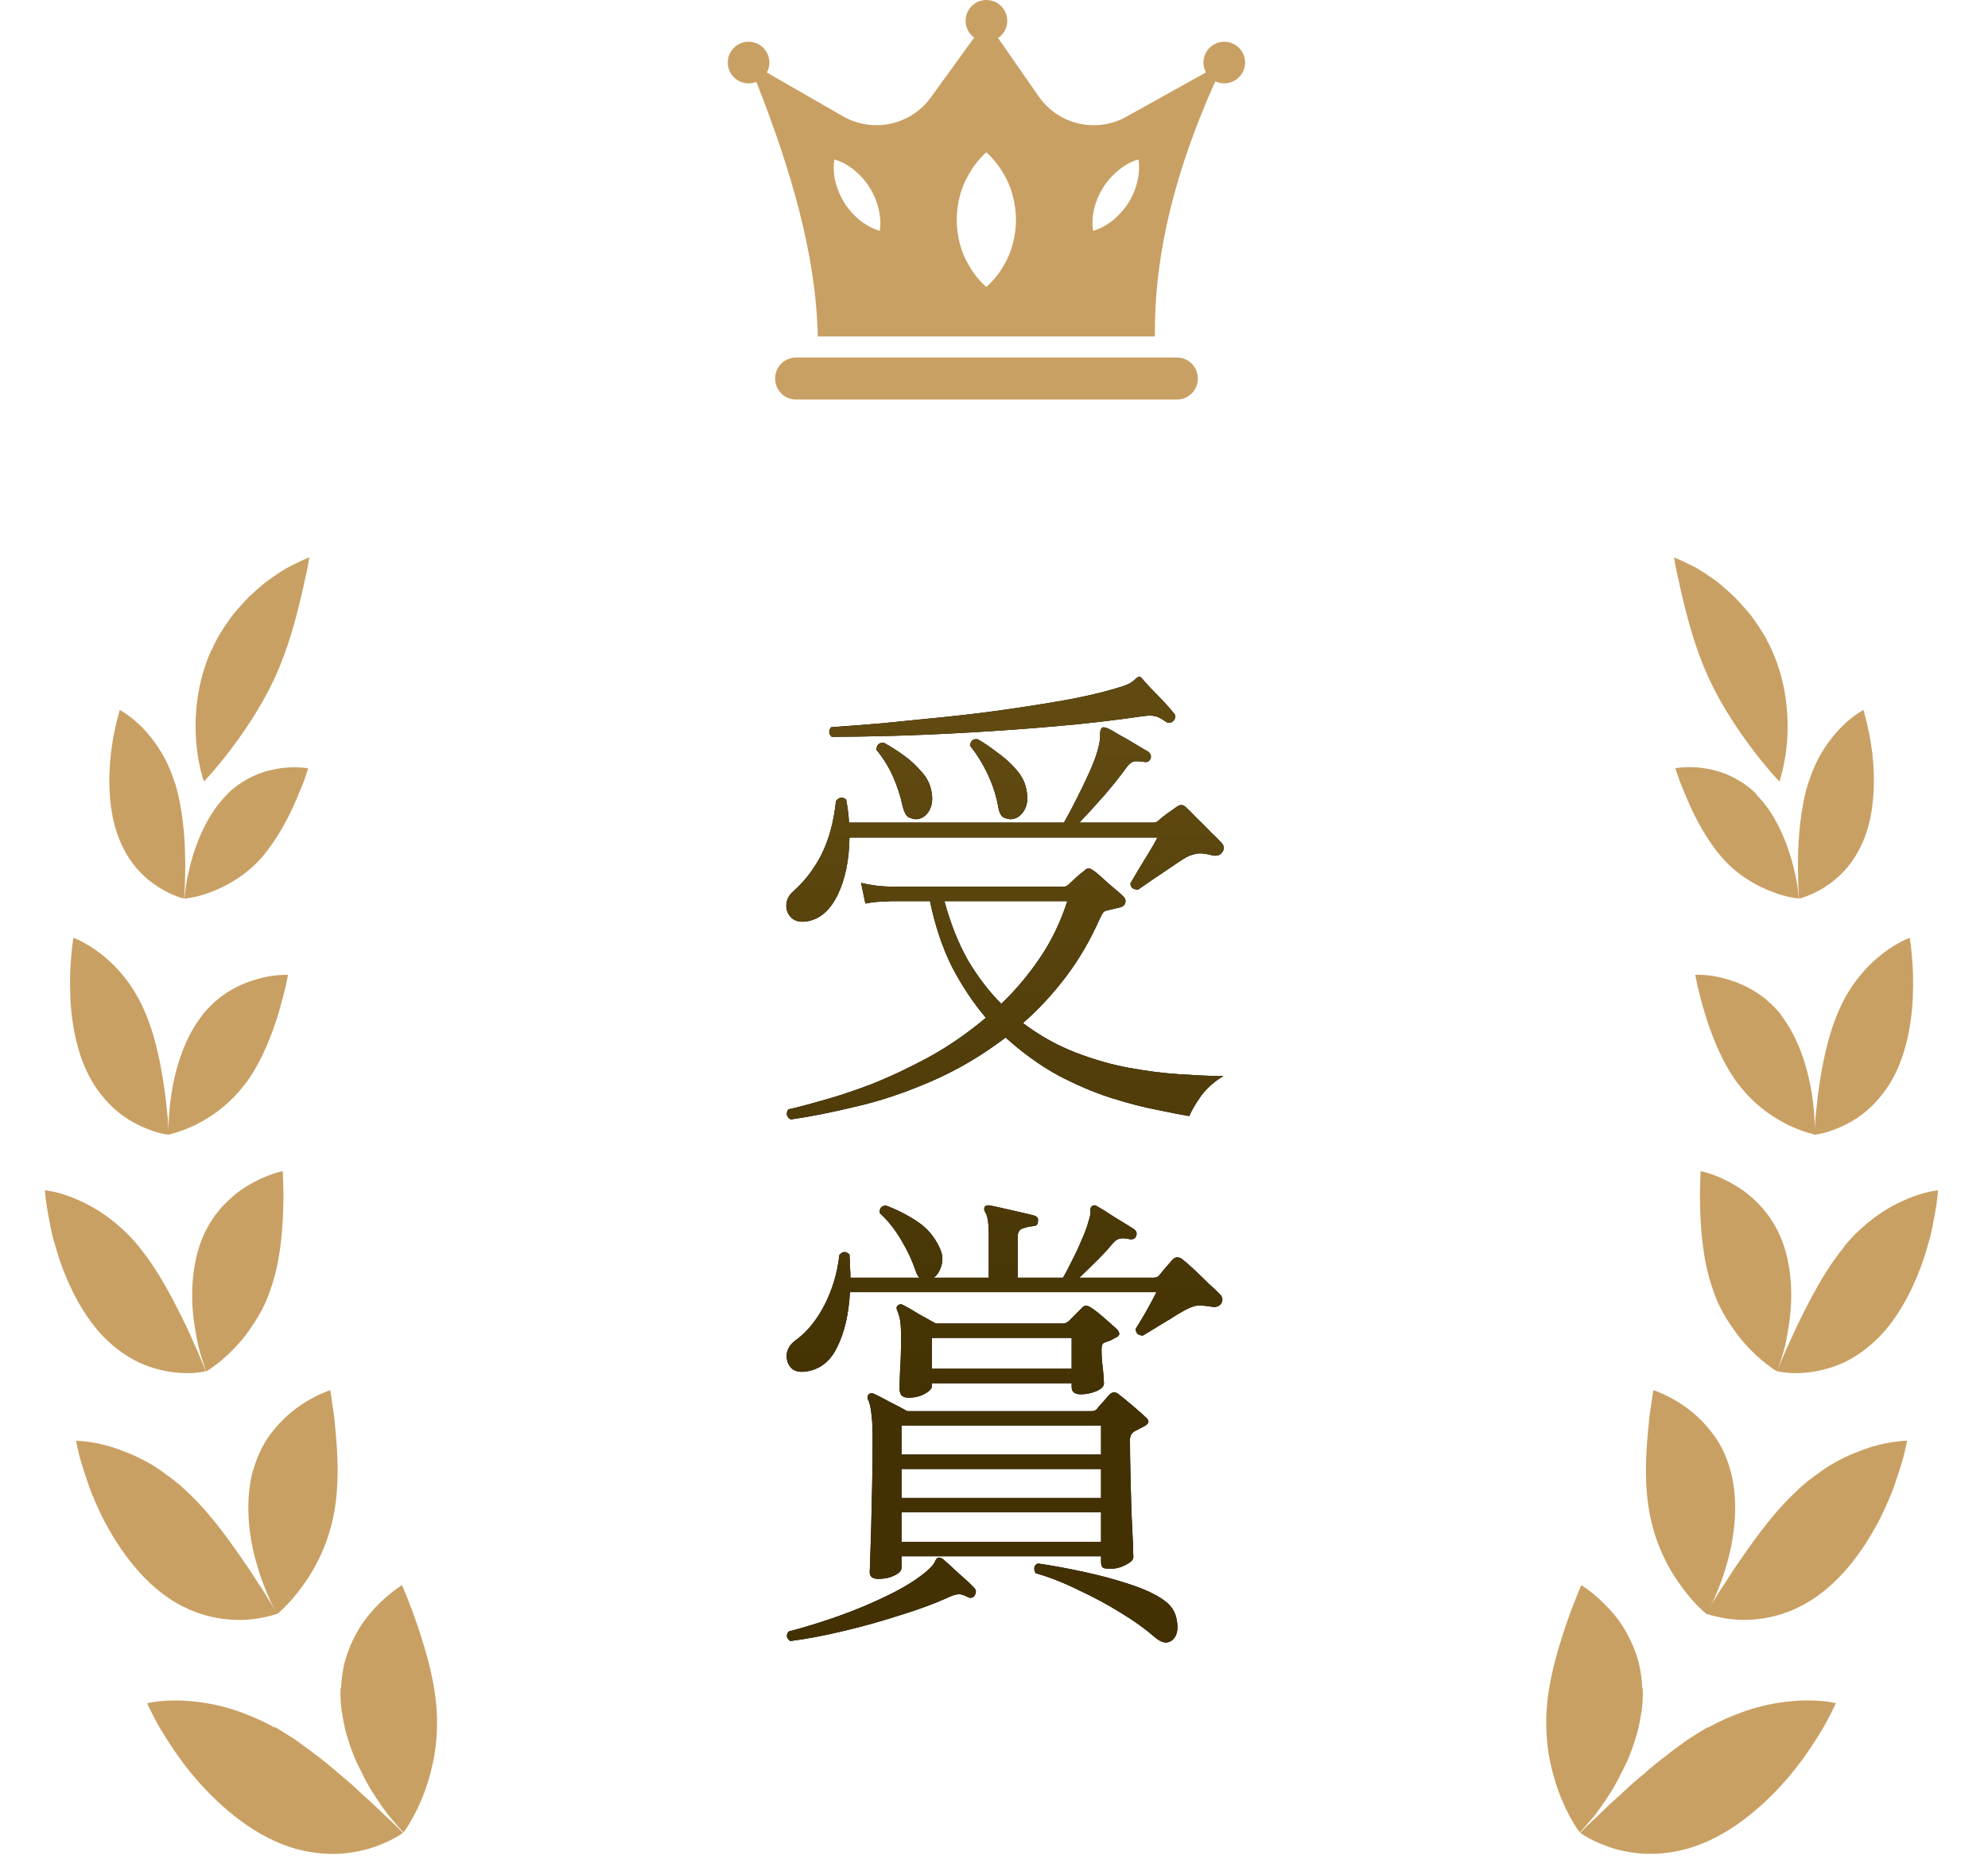 <svg width="99" height="93" viewBox="0 0 99 93" fill="none" xmlns="http://www.w3.org/2000/svg">
<path d="M39.375 55.752C39.167 55.624 39.127 55.456 39.255 55.248C39.639 55.168 40.191 55.024 40.911 54.816C41.631 54.624 42.455 54.352 43.383 54C44.311 53.632 45.263 53.184 46.239 52.656C47.231 52.112 48.183 51.456 49.095 50.688C48.471 49.952 47.911 49.112 47.415 48.168C46.935 47.208 46.567 46.112 46.311 44.88H44.367C44.367 44.88 44.231 44.888 43.959 44.904C43.703 44.904 43.415 44.936 43.095 45L42.879 43.968C43.295 44.064 43.647 44.12 43.935 44.136C44.223 44.152 44.367 44.16 44.367 44.16H52.935C53.047 44.16 53.135 44.128 53.199 44.064C53.279 43.984 53.399 43.872 53.559 43.728C53.735 43.568 53.879 43.448 53.991 43.368C54.071 43.288 54.143 43.248 54.207 43.248C54.271 43.248 54.359 43.288 54.471 43.368C54.583 43.448 54.735 43.576 54.927 43.752C55.119 43.928 55.311 44.096 55.503 44.256C55.695 44.416 55.831 44.536 55.911 44.616C56.039 44.728 56.079 44.848 56.031 44.976C55.999 45.088 55.911 45.16 55.767 45.192L55.167 45.336C55.055 45.352 54.975 45.392 54.927 45.456C54.895 45.504 54.847 45.592 54.783 45.72C54.303 46.808 53.735 47.784 53.079 48.648C52.423 49.512 51.711 50.28 50.943 50.952C51.775 51.576 52.647 52.064 53.559 52.416C54.471 52.768 55.367 53.024 56.247 53.184C57.127 53.344 57.943 53.448 58.695 53.496C59.447 53.544 60.071 53.576 60.567 53.592C60.631 53.592 60.695 53.592 60.759 53.592C60.823 53.592 60.879 53.592 60.927 53.592C60.511 53.832 60.151 54.144 59.847 54.528C59.559 54.928 59.351 55.28 59.223 55.584C58.839 55.52 58.303 55.416 57.615 55.272C56.943 55.144 56.175 54.944 55.311 54.672C54.463 54.4 53.583 54.024 52.671 53.544C51.775 53.048 50.911 52.424 50.079 51.672C48.879 52.584 47.623 53.32 46.311 53.88C45.015 54.44 43.759 54.856 42.543 55.128C41.343 55.416 40.287 55.624 39.375 55.752ZM40.167 45.888C39.831 45.936 39.575 45.872 39.399 45.696C39.223 45.52 39.143 45.304 39.159 45.048C39.175 44.792 39.295 44.568 39.519 44.376C40.079 43.88 40.543 43.272 40.911 42.552C41.279 41.816 41.519 40.928 41.631 39.888C41.791 39.696 41.959 39.672 42.135 39.816C42.215 40.216 42.263 40.6 42.279 40.968H52.983C53.159 40.664 53.359 40.288 53.583 39.84C53.823 39.376 54.047 38.912 54.255 38.448C54.463 37.984 54.607 37.592 54.687 37.272C54.767 36.952 54.799 36.72 54.783 36.576C54.783 36.416 54.815 36.304 54.879 36.24C54.927 36.208 55.015 36.216 55.143 36.264C55.287 36.328 55.487 36.44 55.743 36.6C56.015 36.744 56.279 36.896 56.535 37.056C56.807 37.216 57.023 37.344 57.183 37.44C57.295 37.52 57.335 37.632 57.303 37.776C57.239 37.92 57.127 37.976 56.967 37.944C56.759 37.912 56.599 37.904 56.487 37.92C56.375 37.936 56.255 38.024 56.127 38.184C55.839 38.584 55.471 39.048 55.023 39.576C54.575 40.088 54.151 40.552 53.751 40.968H57.423C57.535 40.968 57.623 40.936 57.687 40.872C57.767 40.792 57.903 40.68 58.095 40.536C58.303 40.392 58.463 40.28 58.575 40.2C58.751 40.056 58.911 40.056 59.055 40.2C59.183 40.312 59.359 40.488 59.583 40.728C59.823 40.952 60.055 41.184 60.279 41.424C60.519 41.648 60.703 41.832 60.831 41.976C60.975 42.136 60.983 42.296 60.855 42.456C60.743 42.616 60.551 42.656 60.279 42.576C59.975 42.496 59.727 42.48 59.535 42.528C59.343 42.56 59.135 42.648 58.911 42.792C58.735 42.904 58.495 43.064 58.191 43.272C57.887 43.48 57.591 43.68 57.303 43.872C57.031 44.064 56.823 44.208 56.679 44.304C56.423 44.304 56.295 44.2 56.295 43.992C56.407 43.8 56.543 43.568 56.703 43.296C56.879 43.008 57.055 42.72 57.231 42.432C57.407 42.144 57.543 41.904 57.639 41.712H42.303C42.287 42.848 42.087 43.808 41.703 44.592C41.319 45.36 40.807 45.792 40.167 45.888ZM49.863 49.992C50.567 49.32 51.207 48.56 51.783 47.712C52.359 46.864 52.815 45.92 53.151 44.88H47.031C47.335 46 47.727 46.984 48.207 47.832C48.703 48.664 49.255 49.384 49.863 49.992ZM41.415 36.696C41.335 36.616 41.295 36.536 41.295 36.456C41.295 36.36 41.327 36.28 41.391 36.216C42.095 36.168 42.927 36.104 43.887 36.024C44.863 35.928 45.903 35.824 47.007 35.712C48.111 35.6 49.215 35.464 50.319 35.304C51.423 35.144 52.455 34.976 53.415 34.8C54.391 34.608 55.223 34.4 55.911 34.176C56.151 34.096 56.327 34.008 56.439 33.912C56.551 33.8 56.631 33.736 56.679 33.72C56.759 33.688 56.823 33.712 56.871 33.792C56.951 33.888 57.095 34.048 57.303 34.272C57.527 34.496 57.751 34.728 57.975 34.968C58.199 35.208 58.359 35.392 58.455 35.52C58.519 35.584 58.543 35.656 58.527 35.736C58.511 35.8 58.479 35.856 58.431 35.904C58.303 36.032 58.159 36.032 57.999 35.904C57.791 35.76 57.623 35.68 57.495 35.664C57.383 35.632 57.199 35.632 56.943 35.664C55.535 35.872 54.087 36.04 52.599 36.168C51.127 36.296 49.687 36.4 48.279 36.48C46.887 36.56 45.599 36.616 44.415 36.648C43.231 36.68 42.231 36.696 41.415 36.696ZM50.343 40.8C50.231 40.8 50.103 40.768 49.959 40.704C49.831 40.624 49.743 40.424 49.695 40.104C49.599 39.592 49.431 39.08 49.191 38.568C48.951 38.056 48.655 37.576 48.303 37.128C48.335 36.888 48.463 36.784 48.687 36.816C48.975 36.976 49.295 37.192 49.647 37.464C50.015 37.72 50.343 38.016 50.631 38.352C50.919 38.688 51.087 39.056 51.135 39.456C51.199 39.84 51.143 40.16 50.967 40.416C50.807 40.656 50.599 40.784 50.343 40.8ZM45.639 40.8C45.527 40.8 45.399 40.768 45.255 40.704C45.127 40.64 45.023 40.448 44.943 40.128C44.847 39.664 44.695 39.192 44.487 38.712C44.279 38.232 43.999 37.776 43.647 37.344C43.647 37.104 43.767 36.984 44.007 36.984C44.327 37.16 44.655 37.368 44.991 37.608C45.327 37.848 45.623 38.12 45.879 38.424C46.151 38.712 46.319 39.04 46.383 39.408C46.463 39.792 46.423 40.12 46.263 40.392C46.103 40.648 45.895 40.784 45.639 40.8ZM43.743 78.632C43.455 78.632 43.311 78.52 43.311 78.296C43.311 78.248 43.319 78.032 43.335 77.648C43.351 77.248 43.367 76.736 43.383 76.112C43.399 75.472 43.415 74.776 43.431 74.024C43.447 73.256 43.455 72.488 43.455 71.72C43.455 71.064 43.431 70.6 43.383 70.328C43.351 70.04 43.295 69.824 43.215 69.68C43.183 69.584 43.199 69.504 43.263 69.44C43.327 69.376 43.415 69.368 43.527 69.416C43.703 69.496 43.967 69.632 44.319 69.824C44.671 70 44.959 70.152 45.183 70.28H54.351C54.463 70.28 54.551 70.248 54.615 70.184C54.695 70.072 54.799 69.952 54.927 69.824C55.055 69.68 55.159 69.56 55.239 69.464C55.399 69.304 55.567 69.304 55.743 69.464C55.887 69.576 56.111 69.76 56.415 70.016C56.719 70.272 56.935 70.464 57.063 70.592C57.255 70.752 57.231 70.896 56.991 71.024L56.487 71.288C56.343 71.384 56.271 71.52 56.271 71.696C56.271 72.224 56.279 72.808 56.295 73.448C56.311 74.072 56.327 74.68 56.343 75.272C56.375 75.864 56.399 76.368 56.415 76.784C56.431 77.2 56.439 77.456 56.439 77.552C56.439 77.68 56.311 77.808 56.055 77.936C55.815 78.064 55.559 78.128 55.287 78.128C55.127 78.128 55.007 78.112 54.927 78.08C54.863 78.032 54.831 77.936 54.831 77.792V77.504H44.895V78.08C44.895 78.224 44.775 78.352 44.535 78.464C44.311 78.576 44.047 78.632 43.743 78.632ZM40.071 68.312C39.735 68.344 39.495 68.264 39.351 68.072C39.207 67.88 39.151 67.656 39.183 67.4C39.231 67.144 39.375 66.928 39.615 66.752C40.175 66.352 40.655 65.768 41.055 65C41.455 64.216 41.703 63.384 41.799 62.504C41.959 62.312 42.127 62.304 42.303 62.48C42.319 62.688 42.327 62.888 42.327 63.08C42.343 63.272 42.351 63.456 42.351 63.632H45.783C45.703 63.552 45.639 63.432 45.591 63.272C45.431 62.792 45.199 62.296 44.895 61.784C44.591 61.256 44.231 60.8 43.815 60.416C43.783 60.192 43.879 60.064 44.103 60.032C44.663 60.24 45.183 60.504 45.663 60.824C46.159 61.144 46.535 61.584 46.791 62.144C46.935 62.432 46.967 62.72 46.887 63.008C46.807 63.296 46.679 63.504 46.503 63.632H49.239V61.472C49.239 60.896 49.175 60.52 49.047 60.344C48.999 60.264 48.999 60.176 49.047 60.08C49.127 60.032 49.207 60.016 49.287 60.032C49.463 60.064 49.687 60.112 49.959 60.176C50.247 60.24 50.527 60.304 50.799 60.368C51.087 60.432 51.319 60.488 51.495 60.536C51.655 60.584 51.719 60.68 51.687 60.824C51.687 60.984 51.607 61.064 51.447 61.064C51.271 61.08 51.095 61.12 50.919 61.184C50.759 61.232 50.679 61.376 50.679 61.616V63.632H52.935C53.079 63.392 53.231 63.104 53.391 62.768C53.567 62.432 53.727 62.088 53.871 61.736C54.031 61.384 54.143 61.08 54.207 60.824C54.287 60.584 54.319 60.408 54.303 60.296C54.287 60.184 54.319 60.104 54.399 60.056C54.479 60.008 54.559 60.016 54.639 60.08C54.847 60.192 55.143 60.376 55.527 60.632C55.927 60.872 56.239 61.064 56.463 61.208C56.591 61.304 56.631 61.416 56.583 61.544C56.535 61.688 56.423 61.744 56.247 61.712C56.039 61.664 55.879 61.656 55.767 61.688C55.655 61.704 55.535 61.784 55.407 61.928C55.215 62.168 54.959 62.448 54.639 62.768C54.335 63.072 54.039 63.36 53.751 63.632H57.447C57.559 63.632 57.647 63.6 57.711 63.536C57.807 63.424 57.919 63.288 58.047 63.128C58.191 62.968 58.303 62.84 58.383 62.744C58.527 62.584 58.695 62.576 58.887 62.72C59.031 62.832 59.223 63 59.463 63.224C59.703 63.448 59.943 63.68 60.183 63.92C60.439 64.144 60.639 64.336 60.783 64.496C60.895 64.624 60.903 64.768 60.807 64.928C60.695 65.072 60.527 65.12 60.303 65.072C59.999 65.024 59.767 65.008 59.607 65.024C59.447 65.04 59.223 65.128 58.935 65.288C58.759 65.384 58.535 65.52 58.263 65.696C57.991 65.856 57.727 66.016 57.471 66.176C57.231 66.32 57.047 66.432 56.919 66.512C56.679 66.512 56.559 66.4 56.559 66.176C56.671 66 56.839 65.72 57.063 65.336C57.287 64.936 57.463 64.608 57.591 64.352H42.327C42.263 65.472 42.047 66.392 41.679 67.112C41.327 67.832 40.791 68.232 40.071 68.312ZM45.231 69.608C45.103 69.608 44.999 69.576 44.919 69.512C44.839 69.448 44.799 69.328 44.799 69.152C44.799 68.944 44.807 68.64 44.823 68.24C44.855 67.84 44.871 67.28 44.871 66.56C44.871 66.192 44.855 65.92 44.823 65.744C44.791 65.568 44.743 65.408 44.679 65.264C44.631 65.152 44.639 65.072 44.703 65.024C44.783 64.944 44.879 64.936 44.991 65C45.151 65.08 45.399 65.224 45.735 65.432C46.087 65.624 46.375 65.784 46.599 65.912H52.935C52.999 65.912 53.047 65.904 53.079 65.888C53.127 65.856 53.167 65.832 53.199 65.816L53.871 65.144C53.983 65 54.135 64.992 54.327 65.12C54.503 65.232 54.719 65.4 54.975 65.624C55.231 65.848 55.439 66.032 55.599 66.176C55.807 66.384 55.783 66.536 55.527 66.632C55.463 66.664 55.391 66.704 55.311 66.752C55.231 66.784 55.143 66.816 55.047 66.848C54.983 66.864 54.935 66.896 54.903 66.944C54.871 66.992 54.855 67.096 54.855 67.256C54.855 67.384 54.863 67.568 54.879 67.808C54.911 68.048 54.935 68.272 54.951 68.48C54.967 68.688 54.975 68.824 54.975 68.888C54.975 69.048 54.839 69.184 54.567 69.296C54.311 69.392 54.063 69.44 53.823 69.44C53.519 69.44 53.367 69.32 53.367 69.08V68.888H46.407V69.032C46.407 69.16 46.287 69.288 46.047 69.416C45.823 69.544 45.551 69.608 45.231 69.608ZM44.895 76.784H54.831V75.32H44.895V76.784ZM44.895 74.6H54.831V73.16H44.895V74.6ZM44.895 72.44H54.831V71H44.895V72.44ZM46.407 68.168H53.367V66.632H46.407V68.168ZM39.351 81.728C39.159 81.584 39.135 81.424 39.279 81.248C40.031 81.056 40.839 80.808 41.703 80.504C42.567 80.2 43.391 79.856 44.175 79.472C44.975 79.088 45.623 78.688 46.119 78.272C46.359 78.064 46.503 77.904 46.551 77.792C46.599 77.664 46.655 77.592 46.719 77.576C46.799 77.56 46.879 77.584 46.959 77.648C47.151 77.808 47.415 78.048 47.751 78.368C48.103 78.672 48.359 78.912 48.519 79.088C48.615 79.184 48.623 79.304 48.543 79.448C48.463 79.576 48.351 79.608 48.207 79.544C47.999 79.432 47.839 79.384 47.727 79.4C47.615 79.4 47.455 79.448 47.247 79.544C46.543 79.864 45.719 80.168 44.775 80.456C43.831 80.76 42.879 81.024 41.919 81.248C40.975 81.472 40.119 81.632 39.351 81.728ZM58.455 81.608C58.343 81.736 58.207 81.8 58.047 81.8C57.887 81.8 57.687 81.696 57.447 81.488C57.031 81.12 56.495 80.736 55.839 80.336C55.199 79.936 54.503 79.56 53.751 79.208C53.015 78.84 52.287 78.552 51.567 78.344C51.455 78.104 51.495 77.944 51.687 77.864C52.359 77.96 53.103 78.096 53.919 78.272C54.751 78.448 55.527 78.656 56.247 78.896C56.983 79.136 57.551 79.4 57.951 79.688C58.319 79.944 58.535 80.272 58.599 80.672C58.679 81.088 58.631 81.4 58.455 81.608Z" fill="black"/>
<path d="M39.375 55.752C39.167 55.624 39.127 55.456 39.255 55.248C39.639 55.168 40.191 55.024 40.911 54.816C41.631 54.624 42.455 54.352 43.383 54C44.311 53.632 45.263 53.184 46.239 52.656C47.231 52.112 48.183 51.456 49.095 50.688C48.471 49.952 47.911 49.112 47.415 48.168C46.935 47.208 46.567 46.112 46.311 44.88H44.367C44.367 44.88 44.231 44.888 43.959 44.904C43.703 44.904 43.415 44.936 43.095 45L42.879 43.968C43.295 44.064 43.647 44.12 43.935 44.136C44.223 44.152 44.367 44.16 44.367 44.16H52.935C53.047 44.16 53.135 44.128 53.199 44.064C53.279 43.984 53.399 43.872 53.559 43.728C53.735 43.568 53.879 43.448 53.991 43.368C54.071 43.288 54.143 43.248 54.207 43.248C54.271 43.248 54.359 43.288 54.471 43.368C54.583 43.448 54.735 43.576 54.927 43.752C55.119 43.928 55.311 44.096 55.503 44.256C55.695 44.416 55.831 44.536 55.911 44.616C56.039 44.728 56.079 44.848 56.031 44.976C55.999 45.088 55.911 45.16 55.767 45.192L55.167 45.336C55.055 45.352 54.975 45.392 54.927 45.456C54.895 45.504 54.847 45.592 54.783 45.72C54.303 46.808 53.735 47.784 53.079 48.648C52.423 49.512 51.711 50.28 50.943 50.952C51.775 51.576 52.647 52.064 53.559 52.416C54.471 52.768 55.367 53.024 56.247 53.184C57.127 53.344 57.943 53.448 58.695 53.496C59.447 53.544 60.071 53.576 60.567 53.592C60.631 53.592 60.695 53.592 60.759 53.592C60.823 53.592 60.879 53.592 60.927 53.592C60.511 53.832 60.151 54.144 59.847 54.528C59.559 54.928 59.351 55.28 59.223 55.584C58.839 55.52 58.303 55.416 57.615 55.272C56.943 55.144 56.175 54.944 55.311 54.672C54.463 54.4 53.583 54.024 52.671 53.544C51.775 53.048 50.911 52.424 50.079 51.672C48.879 52.584 47.623 53.32 46.311 53.88C45.015 54.44 43.759 54.856 42.543 55.128C41.343 55.416 40.287 55.624 39.375 55.752ZM40.167 45.888C39.831 45.936 39.575 45.872 39.399 45.696C39.223 45.52 39.143 45.304 39.159 45.048C39.175 44.792 39.295 44.568 39.519 44.376C40.079 43.88 40.543 43.272 40.911 42.552C41.279 41.816 41.519 40.928 41.631 39.888C41.791 39.696 41.959 39.672 42.135 39.816C42.215 40.216 42.263 40.6 42.279 40.968H52.983C53.159 40.664 53.359 40.288 53.583 39.84C53.823 39.376 54.047 38.912 54.255 38.448C54.463 37.984 54.607 37.592 54.687 37.272C54.767 36.952 54.799 36.72 54.783 36.576C54.783 36.416 54.815 36.304 54.879 36.24C54.927 36.208 55.015 36.216 55.143 36.264C55.287 36.328 55.487 36.44 55.743 36.6C56.015 36.744 56.279 36.896 56.535 37.056C56.807 37.216 57.023 37.344 57.183 37.44C57.295 37.52 57.335 37.632 57.303 37.776C57.239 37.92 57.127 37.976 56.967 37.944C56.759 37.912 56.599 37.904 56.487 37.92C56.375 37.936 56.255 38.024 56.127 38.184C55.839 38.584 55.471 39.048 55.023 39.576C54.575 40.088 54.151 40.552 53.751 40.968H57.423C57.535 40.968 57.623 40.936 57.687 40.872C57.767 40.792 57.903 40.68 58.095 40.536C58.303 40.392 58.463 40.28 58.575 40.2C58.751 40.056 58.911 40.056 59.055 40.2C59.183 40.312 59.359 40.488 59.583 40.728C59.823 40.952 60.055 41.184 60.279 41.424C60.519 41.648 60.703 41.832 60.831 41.976C60.975 42.136 60.983 42.296 60.855 42.456C60.743 42.616 60.551 42.656 60.279 42.576C59.975 42.496 59.727 42.48 59.535 42.528C59.343 42.56 59.135 42.648 58.911 42.792C58.735 42.904 58.495 43.064 58.191 43.272C57.887 43.48 57.591 43.68 57.303 43.872C57.031 44.064 56.823 44.208 56.679 44.304C56.423 44.304 56.295 44.2 56.295 43.992C56.407 43.8 56.543 43.568 56.703 43.296C56.879 43.008 57.055 42.72 57.231 42.432C57.407 42.144 57.543 41.904 57.639 41.712H42.303C42.287 42.848 42.087 43.808 41.703 44.592C41.319 45.36 40.807 45.792 40.167 45.888ZM49.863 49.992C50.567 49.32 51.207 48.56 51.783 47.712C52.359 46.864 52.815 45.92 53.151 44.88H47.031C47.335 46 47.727 46.984 48.207 47.832C48.703 48.664 49.255 49.384 49.863 49.992ZM41.415 36.696C41.335 36.616 41.295 36.536 41.295 36.456C41.295 36.36 41.327 36.28 41.391 36.216C42.095 36.168 42.927 36.104 43.887 36.024C44.863 35.928 45.903 35.824 47.007 35.712C48.111 35.6 49.215 35.464 50.319 35.304C51.423 35.144 52.455 34.976 53.415 34.8C54.391 34.608 55.223 34.4 55.911 34.176C56.151 34.096 56.327 34.008 56.439 33.912C56.551 33.8 56.631 33.736 56.679 33.72C56.759 33.688 56.823 33.712 56.871 33.792C56.951 33.888 57.095 34.048 57.303 34.272C57.527 34.496 57.751 34.728 57.975 34.968C58.199 35.208 58.359 35.392 58.455 35.52C58.519 35.584 58.543 35.656 58.527 35.736C58.511 35.8 58.479 35.856 58.431 35.904C58.303 36.032 58.159 36.032 57.999 35.904C57.791 35.76 57.623 35.68 57.495 35.664C57.383 35.632 57.199 35.632 56.943 35.664C55.535 35.872 54.087 36.04 52.599 36.168C51.127 36.296 49.687 36.4 48.279 36.48C46.887 36.56 45.599 36.616 44.415 36.648C43.231 36.68 42.231 36.696 41.415 36.696ZM50.343 40.8C50.231 40.8 50.103 40.768 49.959 40.704C49.831 40.624 49.743 40.424 49.695 40.104C49.599 39.592 49.431 39.08 49.191 38.568C48.951 38.056 48.655 37.576 48.303 37.128C48.335 36.888 48.463 36.784 48.687 36.816C48.975 36.976 49.295 37.192 49.647 37.464C50.015 37.72 50.343 38.016 50.631 38.352C50.919 38.688 51.087 39.056 51.135 39.456C51.199 39.84 51.143 40.16 50.967 40.416C50.807 40.656 50.599 40.784 50.343 40.8ZM45.639 40.8C45.527 40.8 45.399 40.768 45.255 40.704C45.127 40.64 45.023 40.448 44.943 40.128C44.847 39.664 44.695 39.192 44.487 38.712C44.279 38.232 43.999 37.776 43.647 37.344C43.647 37.104 43.767 36.984 44.007 36.984C44.327 37.16 44.655 37.368 44.991 37.608C45.327 37.848 45.623 38.12 45.879 38.424C46.151 38.712 46.319 39.04 46.383 39.408C46.463 39.792 46.423 40.12 46.263 40.392C46.103 40.648 45.895 40.784 45.639 40.8ZM43.743 78.632C43.455 78.632 43.311 78.52 43.311 78.296C43.311 78.248 43.319 78.032 43.335 77.648C43.351 77.248 43.367 76.736 43.383 76.112C43.399 75.472 43.415 74.776 43.431 74.024C43.447 73.256 43.455 72.488 43.455 71.72C43.455 71.064 43.431 70.6 43.383 70.328C43.351 70.04 43.295 69.824 43.215 69.68C43.183 69.584 43.199 69.504 43.263 69.44C43.327 69.376 43.415 69.368 43.527 69.416C43.703 69.496 43.967 69.632 44.319 69.824C44.671 70 44.959 70.152 45.183 70.28H54.351C54.463 70.28 54.551 70.248 54.615 70.184C54.695 70.072 54.799 69.952 54.927 69.824C55.055 69.68 55.159 69.56 55.239 69.464C55.399 69.304 55.567 69.304 55.743 69.464C55.887 69.576 56.111 69.76 56.415 70.016C56.719 70.272 56.935 70.464 57.063 70.592C57.255 70.752 57.231 70.896 56.991 71.024L56.487 71.288C56.343 71.384 56.271 71.52 56.271 71.696C56.271 72.224 56.279 72.808 56.295 73.448C56.311 74.072 56.327 74.68 56.343 75.272C56.375 75.864 56.399 76.368 56.415 76.784C56.431 77.2 56.439 77.456 56.439 77.552C56.439 77.68 56.311 77.808 56.055 77.936C55.815 78.064 55.559 78.128 55.287 78.128C55.127 78.128 55.007 78.112 54.927 78.08C54.863 78.032 54.831 77.936 54.831 77.792V77.504H44.895V78.08C44.895 78.224 44.775 78.352 44.535 78.464C44.311 78.576 44.047 78.632 43.743 78.632ZM40.071 68.312C39.735 68.344 39.495 68.264 39.351 68.072C39.207 67.88 39.151 67.656 39.183 67.4C39.231 67.144 39.375 66.928 39.615 66.752C40.175 66.352 40.655 65.768 41.055 65C41.455 64.216 41.703 63.384 41.799 62.504C41.959 62.312 42.127 62.304 42.303 62.48C42.319 62.688 42.327 62.888 42.327 63.08C42.343 63.272 42.351 63.456 42.351 63.632H45.783C45.703 63.552 45.639 63.432 45.591 63.272C45.431 62.792 45.199 62.296 44.895 61.784C44.591 61.256 44.231 60.8 43.815 60.416C43.783 60.192 43.879 60.064 44.103 60.032C44.663 60.24 45.183 60.504 45.663 60.824C46.159 61.144 46.535 61.584 46.791 62.144C46.935 62.432 46.967 62.72 46.887 63.008C46.807 63.296 46.679 63.504 46.503 63.632H49.239V61.472C49.239 60.896 49.175 60.52 49.047 60.344C48.999 60.264 48.999 60.176 49.047 60.08C49.127 60.032 49.207 60.016 49.287 60.032C49.463 60.064 49.687 60.112 49.959 60.176C50.247 60.24 50.527 60.304 50.799 60.368C51.087 60.432 51.319 60.488 51.495 60.536C51.655 60.584 51.719 60.68 51.687 60.824C51.687 60.984 51.607 61.064 51.447 61.064C51.271 61.08 51.095 61.12 50.919 61.184C50.759 61.232 50.679 61.376 50.679 61.616V63.632H52.935C53.079 63.392 53.231 63.104 53.391 62.768C53.567 62.432 53.727 62.088 53.871 61.736C54.031 61.384 54.143 61.08 54.207 60.824C54.287 60.584 54.319 60.408 54.303 60.296C54.287 60.184 54.319 60.104 54.399 60.056C54.479 60.008 54.559 60.016 54.639 60.08C54.847 60.192 55.143 60.376 55.527 60.632C55.927 60.872 56.239 61.064 56.463 61.208C56.591 61.304 56.631 61.416 56.583 61.544C56.535 61.688 56.423 61.744 56.247 61.712C56.039 61.664 55.879 61.656 55.767 61.688C55.655 61.704 55.535 61.784 55.407 61.928C55.215 62.168 54.959 62.448 54.639 62.768C54.335 63.072 54.039 63.36 53.751 63.632H57.447C57.559 63.632 57.647 63.6 57.711 63.536C57.807 63.424 57.919 63.288 58.047 63.128C58.191 62.968 58.303 62.84 58.383 62.744C58.527 62.584 58.695 62.576 58.887 62.72C59.031 62.832 59.223 63 59.463 63.224C59.703 63.448 59.943 63.68 60.183 63.92C60.439 64.144 60.639 64.336 60.783 64.496C60.895 64.624 60.903 64.768 60.807 64.928C60.695 65.072 60.527 65.12 60.303 65.072C59.999 65.024 59.767 65.008 59.607 65.024C59.447 65.04 59.223 65.128 58.935 65.288C58.759 65.384 58.535 65.52 58.263 65.696C57.991 65.856 57.727 66.016 57.471 66.176C57.231 66.32 57.047 66.432 56.919 66.512C56.679 66.512 56.559 66.4 56.559 66.176C56.671 66 56.839 65.72 57.063 65.336C57.287 64.936 57.463 64.608 57.591 64.352H42.327C42.263 65.472 42.047 66.392 41.679 67.112C41.327 67.832 40.791 68.232 40.071 68.312ZM45.231 69.608C45.103 69.608 44.999 69.576 44.919 69.512C44.839 69.448 44.799 69.328 44.799 69.152C44.799 68.944 44.807 68.64 44.823 68.24C44.855 67.84 44.871 67.28 44.871 66.56C44.871 66.192 44.855 65.92 44.823 65.744C44.791 65.568 44.743 65.408 44.679 65.264C44.631 65.152 44.639 65.072 44.703 65.024C44.783 64.944 44.879 64.936 44.991 65C45.151 65.08 45.399 65.224 45.735 65.432C46.087 65.624 46.375 65.784 46.599 65.912H52.935C52.999 65.912 53.047 65.904 53.079 65.888C53.127 65.856 53.167 65.832 53.199 65.816L53.871 65.144C53.983 65 54.135 64.992 54.327 65.12C54.503 65.232 54.719 65.4 54.975 65.624C55.231 65.848 55.439 66.032 55.599 66.176C55.807 66.384 55.783 66.536 55.527 66.632C55.463 66.664 55.391 66.704 55.311 66.752C55.231 66.784 55.143 66.816 55.047 66.848C54.983 66.864 54.935 66.896 54.903 66.944C54.871 66.992 54.855 67.096 54.855 67.256C54.855 67.384 54.863 67.568 54.879 67.808C54.911 68.048 54.935 68.272 54.951 68.48C54.967 68.688 54.975 68.824 54.975 68.888C54.975 69.048 54.839 69.184 54.567 69.296C54.311 69.392 54.063 69.44 53.823 69.44C53.519 69.44 53.367 69.32 53.367 69.08V68.888H46.407V69.032C46.407 69.16 46.287 69.288 46.047 69.416C45.823 69.544 45.551 69.608 45.231 69.608ZM44.895 76.784H54.831V75.32H44.895V76.784ZM44.895 74.6H54.831V73.16H44.895V74.6ZM44.895 72.44H54.831V71H44.895V72.44ZM46.407 68.168H53.367V66.632H46.407V68.168ZM39.351 81.728C39.159 81.584 39.135 81.424 39.279 81.248C40.031 81.056 40.839 80.808 41.703 80.504C42.567 80.2 43.391 79.856 44.175 79.472C44.975 79.088 45.623 78.688 46.119 78.272C46.359 78.064 46.503 77.904 46.551 77.792C46.599 77.664 46.655 77.592 46.719 77.576C46.799 77.56 46.879 77.584 46.959 77.648C47.151 77.808 47.415 78.048 47.751 78.368C48.103 78.672 48.359 78.912 48.519 79.088C48.615 79.184 48.623 79.304 48.543 79.448C48.463 79.576 48.351 79.608 48.207 79.544C47.999 79.432 47.839 79.384 47.727 79.4C47.615 79.4 47.455 79.448 47.247 79.544C46.543 79.864 45.719 80.168 44.775 80.456C43.831 80.76 42.879 81.024 41.919 81.248C40.975 81.472 40.119 81.632 39.351 81.728ZM58.455 81.608C58.343 81.736 58.207 81.8 58.047 81.8C57.887 81.8 57.687 81.696 57.447 81.488C57.031 81.12 56.495 80.736 55.839 80.336C55.199 79.936 54.503 79.56 53.751 79.208C53.015 78.84 52.287 78.552 51.567 78.344C51.455 78.104 51.495 77.944 51.687 77.864C52.359 77.96 53.103 78.096 53.919 78.272C54.751 78.448 55.527 78.656 56.247 78.896C56.983 79.136 57.551 79.4 57.951 79.688C58.319 79.944 58.535 80.272 58.599 80.672C58.679 81.088 58.631 81.4 58.455 81.608Z" fill="url(#paint0_linear_4335_12974)"/>
<path d="M8.708 38.967C9.1 40.248 9.21 41.679 9.222 42.802C9.232 43.364 9.209 43.844 9.204 44.194C9.19 44.544 9.165 44.753 9.165 44.753C9.165 44.753 8.622 44.635 7.931 44.206C7.239 43.776 6.409 43.027 5.909 41.719C5.399 40.41 5.38 38.815 5.52 37.541C5.562 37.223 5.603 36.925 5.651 36.668C5.7 36.401 5.756 36.174 5.799 35.977C5.896 35.593 5.963 35.357 5.963 35.357C5.963 35.357 6.466 35.613 7.047 36.194C7.338 36.486 7.652 36.858 7.941 37.32C8.239 37.782 8.493 38.321 8.698 38.966L8.708 38.967Z" fill="#C9A063"/>
<path d="M7.149 50.239C7.757 51.584 8.039 53.138 8.204 54.362C8.252 54.676 8.282 54.959 8.304 55.221C8.336 55.484 8.36 55.706 8.367 55.897C8.401 56.281 8.404 56.511 8.404 56.511C8.404 56.511 7.787 56.458 6.982 56.071C6.584 55.883 6.122 55.61 5.679 55.208C5.246 54.807 4.801 54.285 4.447 53.608C3.721 52.234 3.492 50.494 3.489 49.111C3.477 48.418 3.529 47.82 3.569 47.392C3.609 46.964 3.657 46.706 3.657 46.706C3.657 46.706 3.804 46.757 4.036 46.873C4.269 46.99 4.596 47.183 4.967 47.46C5.329 47.736 5.725 48.094 6.104 48.552C6.483 49.009 6.854 49.577 7.149 50.239Z" fill="#C9A063"/>
<path d="M6.92 62.095C7.954 63.35 8.718 64.907 9.314 66.132C9.462 66.443 9.583 66.732 9.695 66.99C9.817 67.25 9.921 67.477 9.998 67.673C10.162 68.056 10.245 68.292 10.245 68.292C10.245 68.292 10.082 68.331 9.799 68.361C9.517 68.391 9.105 68.403 8.618 68.339C8.131 68.275 7.559 68.144 6.957 67.872C6.355 67.589 5.742 67.175 5.125 66.541C3.92 65.283 3.127 63.434 2.721 61.932C2.606 61.563 2.531 61.207 2.473 60.882C2.416 60.557 2.356 60.272 2.322 60.039C2.255 59.563 2.234 59.281 2.234 59.281C2.234 59.281 2.913 59.329 3.827 59.733C4.274 59.925 4.806 60.203 5.341 60.591C5.865 60.979 6.422 61.469 6.929 62.096L6.92 62.095Z" fill="#C9A063"/>
<path d="M9.25 74.226C10.559 75.43 11.604 76.977 12.44 78.198C12.54 78.355 12.64 78.503 12.73 78.649C12.82 78.796 12.91 78.933 13.002 79.059C13.165 79.311 13.308 79.552 13.425 79.74C13.659 80.128 13.802 80.368 13.802 80.368C13.802 80.368 13.627 80.436 13.322 80.505C13.015 80.584 12.579 80.664 12.037 80.676C10.983 80.692 9.495 80.468 8.003 79.301C6.52 78.145 5.348 76.269 4.688 74.659C4.505 74.265 4.382 73.875 4.266 73.526C4.15 73.178 4.052 72.87 3.98 72.604C3.846 72.084 3.788 71.759 3.788 71.759C3.788 71.759 3.969 71.751 4.287 71.794C4.606 71.826 5.051 71.907 5.562 72.063C6.071 72.229 6.696 72.463 7.314 72.807C7.633 72.98 7.949 73.183 8.263 73.425C8.598 73.659 8.93 73.923 9.25 74.226Z" fill="#C9A063"/>
<path d="M13.698 86.017C13.911 86.132 14.102 86.266 14.314 86.391C14.525 86.516 14.727 86.65 14.917 86.794C15.309 87.072 15.69 87.359 16.07 87.656C16.25 87.799 16.43 87.952 16.61 88.095C16.695 88.171 16.78 88.248 16.865 88.324C16.951 88.39 17.046 88.467 17.131 88.543C17.471 88.827 17.782 89.109 18.074 89.391C18.679 89.914 19.145 90.408 19.513 90.734C19.871 91.07 20.066 91.284 20.066 91.284C20.066 91.284 19.908 91.403 19.606 91.563C19.304 91.722 18.879 91.923 18.316 92.084C17.764 92.236 17.074 92.358 16.305 92.324C15.535 92.29 14.644 92.128 13.712 91.702C11.835 90.869 10.119 89.175 9.013 87.654C8.729 87.273 8.494 86.906 8.277 86.57C8.069 86.235 7.88 85.931 7.748 85.671C7.474 85.151 7.326 84.83 7.326 84.83C7.326 84.83 7.52 84.773 7.853 84.736C8.197 84.7 8.68 84.664 9.269 84.705C9.558 84.725 9.877 84.757 10.214 84.811C10.551 84.865 10.917 84.94 11.29 85.047C11.664 85.153 12.056 85.281 12.445 85.448C12.845 85.607 13.262 85.806 13.677 86.036L13.698 86.017Z" fill="#C9A063"/>
<path d="M11.308 39.567C10.393 40.465 9.84 41.78 9.535 42.851C9.397 43.393 9.284 43.866 9.25 44.205C9.196 44.551 9.182 44.751 9.182 44.751C9.182 44.751 9.745 44.72 10.487 44.431C11.238 44.153 12.186 43.648 13.001 42.743C13.797 41.826 14.376 40.714 14.759 39.818C14.855 39.594 14.94 39.39 15.013 39.204C15.086 39.019 15.158 38.853 15.197 38.716C15.297 38.442 15.349 38.265 15.349 38.265C15.349 38.265 14.805 38.157 14.017 38.252C13.632 38.306 13.174 38.404 12.698 38.611C12.243 38.82 11.741 39.116 11.298 39.566L11.308 39.567Z" fill="#C9A063"/>
<path d="M10.085 50.548C9.206 51.649 8.75 53.151 8.554 54.37C8.503 54.677 8.473 54.956 8.445 55.215C8.427 55.474 8.411 55.703 8.398 55.893C8.381 56.273 8.395 56.504 8.395 56.504C8.395 56.504 9.005 56.387 9.794 55.991C10.189 55.788 10.629 55.528 11.065 55.167C11.511 54.807 11.933 54.366 12.332 53.822C13.1 52.723 13.582 51.424 13.896 50.373C14.043 49.852 14.165 49.4 14.238 49.074C14.3 48.747 14.344 48.55 14.344 48.55C14.344 48.55 14.195 48.539 13.932 48.561C13.671 48.573 13.307 48.618 12.888 48.739C12.469 48.85 11.985 49.027 11.494 49.313C11.003 49.599 10.524 49.997 10.075 50.547L10.085 50.548Z" fill="#C9A063"/>
<path d="M10.112 61.575C9.513 62.977 9.473 64.698 9.691 66.027C9.748 66.362 9.796 66.676 9.857 66.951C9.928 67.226 9.991 67.471 10.057 67.666C10.18 68.066 10.264 68.302 10.264 68.302C10.264 68.302 10.409 68.222 10.642 68.048C10.874 67.884 11.193 67.626 11.538 67.279C11.882 66.942 12.254 66.507 12.58 65.998C12.926 65.491 13.248 64.902 13.465 64.236C13.94 62.896 14.06 61.461 14.1 60.311C14.11 60.031 14.109 59.76 14.116 59.52C14.112 59.279 14.107 59.068 14.1 58.887C14.094 58.536 14.079 58.324 14.079 58.324C14.079 58.324 13.419 58.449 12.574 58.911C12.147 59.142 11.704 59.451 11.263 59.892C10.822 60.322 10.422 60.875 10.112 61.575Z" fill="#C9A063"/>
<path d="M12.607 73.195C12.165 74.778 12.386 76.638 12.83 78.033C12.878 78.206 12.926 78.38 12.985 78.535C13.044 78.699 13.104 78.844 13.154 78.987C13.264 79.276 13.377 79.524 13.463 79.731C13.549 79.937 13.648 80.095 13.7 80.209C13.763 80.323 13.798 80.386 13.798 80.386C13.798 80.386 13.946 80.276 14.163 80.05C14.388 79.836 14.682 79.505 14.992 79.086C15.633 78.239 16.299 77.022 16.605 75.51C16.912 73.998 16.819 72.457 16.712 71.267C16.672 70.973 16.662 70.692 16.628 70.449C16.595 70.206 16.561 69.983 16.533 69.811C16.488 69.447 16.443 69.233 16.443 69.233C16.443 69.233 16.268 69.291 15.989 69.412C15.709 69.543 15.315 69.736 14.893 70.037C14.461 70.338 14.023 70.728 13.605 71.25C13.397 71.506 13.206 71.794 13.033 72.122C12.87 72.452 12.725 72.802 12.616 73.206L12.607 73.195Z" fill="#C9A063"/>
<path d="M16.964 84.075C16.949 84.294 16.953 84.525 16.967 84.747C16.982 84.968 17.006 85.191 17.051 85.414C17.12 85.86 17.219 86.308 17.369 86.74C17.434 86.955 17.51 87.16 17.595 87.377C17.638 87.48 17.681 87.583 17.724 87.687C17.768 87.78 17.811 87.883 17.864 87.977C18.048 88.361 18.242 88.735 18.439 89.08C18.854 89.74 19.245 90.309 19.57 90.673C19.885 91.046 20.09 91.26 20.09 91.26C20.09 91.26 20.211 91.109 20.393 90.81C20.563 90.522 20.793 90.097 21.01 89.581C21.227 89.054 21.42 88.446 21.57 87.735C21.719 87.034 21.782 86.276 21.76 85.443C21.695 83.794 21.213 82.227 20.808 81.005C20.698 80.707 20.608 80.42 20.515 80.173C20.422 79.926 20.327 79.709 20.26 79.524C20.114 79.163 20.019 78.945 20.019 78.945C20.019 78.945 19.852 79.044 19.587 79.246C19.323 79.448 18.96 79.754 18.591 80.169C18.406 80.376 18.209 80.613 18.029 80.881C17.851 81.139 17.69 81.439 17.537 81.759C17.384 82.079 17.259 82.441 17.152 82.825C17.065 83.21 17.006 83.617 16.985 84.066L16.964 84.075Z" fill="#C9A063"/>
<path d="M10.532 32.362C9.773 34.034 9.675 35.731 9.771 36.941C9.8 37.243 9.83 37.526 9.873 37.77C9.916 38.013 9.961 38.227 10 38.39C10.087 38.727 10.153 38.922 10.153 38.922C10.153 38.922 10.294 38.772 10.533 38.508C10.643 38.375 10.784 38.214 10.938 38.025C11.091 37.835 11.266 37.627 11.443 37.388C12.161 36.446 13.02 35.193 13.694 33.736C14.357 32.279 14.729 30.832 14.998 29.698C15.068 29.422 15.127 29.145 15.173 28.918C15.23 28.681 15.274 28.484 15.306 28.316C15.37 27.969 15.405 27.761 15.405 27.761C15.405 27.761 15.21 27.828 14.888 27.986C14.722 28.064 14.525 28.161 14.306 28.276C14.087 28.401 13.845 28.554 13.592 28.737C13.329 28.909 13.064 29.121 12.786 29.372C12.647 29.493 12.508 29.624 12.368 29.754C12.238 29.895 12.098 30.036 11.967 30.187C11.836 30.339 11.695 30.499 11.563 30.66C11.441 30.832 11.318 31.004 11.195 31.186C11.082 31.369 10.959 31.55 10.845 31.753C10.741 31.946 10.637 32.149 10.542 32.363L10.532 32.362Z" fill="#C9A063"/>
<path d="M90.053 38.966C89.662 40.247 89.551 41.678 89.54 42.802C89.529 43.364 89.552 43.843 89.557 44.194C89.571 44.544 89.596 44.752 89.596 44.752C89.596 44.752 90.139 44.634 90.831 44.205C91.522 43.776 92.352 43.026 92.852 41.718C93.362 40.409 93.381 38.814 93.242 37.541C93.199 37.223 93.159 36.925 93.11 36.667C93.062 36.4 93.006 36.174 92.962 35.976C92.865 35.592 92.798 35.356 92.798 35.356C92.798 35.356 92.295 35.612 91.714 36.194C91.424 36.485 91.109 36.858 90.82 37.319C90.522 37.781 90.269 38.32 90.063 38.966L90.053 38.966Z" fill="#C9A063"/>
<path d="M91.61 50.24C91.002 51.586 90.72 53.139 90.555 54.364C90.517 54.677 90.477 54.961 90.455 55.223C90.423 55.486 90.408 55.707 90.392 55.899C90.358 56.282 90.355 56.513 90.355 56.513C90.355 56.513 90.962 56.46 91.777 56.073C92.185 55.884 92.637 55.611 93.08 55.21C93.513 54.808 93.958 54.286 94.312 53.61C95.038 52.236 95.267 50.496 95.27 49.112C95.282 48.419 95.23 47.822 95.19 47.393C95.15 46.965 95.102 46.708 95.102 46.708C95.102 46.708 94.955 46.758 94.723 46.875C94.49 46.991 94.163 47.184 93.791 47.461C93.43 47.737 93.034 48.096 92.655 48.553C92.276 49.011 91.904 49.578 91.61 50.24Z" fill="#C9A063"/>
<path d="M91.838 62.094C90.803 63.35 90.04 64.907 89.444 66.131C89.295 66.442 89.175 66.732 89.053 66.991C88.93 67.25 88.826 67.478 88.75 67.674C88.586 68.056 88.502 68.292 88.502 68.292C88.502 68.292 88.665 68.331 88.948 68.361C89.231 68.392 89.643 68.403 90.129 68.339C90.616 68.275 91.188 68.144 91.791 67.872C92.392 67.589 93.005 67.175 93.622 66.541C94.828 65.284 95.621 63.434 96.027 61.932C96.141 61.563 96.217 61.207 96.274 60.882C96.332 60.557 96.392 60.272 96.426 60.039C96.493 59.564 96.513 59.282 96.513 59.282C96.513 59.282 95.835 59.329 94.921 59.734C94.463 59.926 93.941 60.203 93.407 60.591C92.883 60.979 92.326 61.469 91.818 62.096L91.838 62.094Z" fill="#C9A063"/>
<path d="M89.508 74.222C88.198 75.426 87.154 76.973 86.317 78.194C86.218 78.352 86.118 78.499 86.028 78.646C85.938 78.792 85.847 78.929 85.756 79.056C85.593 79.308 85.449 79.548 85.332 79.737C85.099 80.124 84.965 80.364 84.965 80.364C84.965 80.364 85.14 80.432 85.436 80.501C85.731 80.571 86.179 80.66 86.721 80.672C87.775 80.689 89.263 80.465 90.755 79.298C92.248 78.141 93.41 76.265 94.069 74.655C94.252 74.261 94.375 73.872 94.491 73.523C94.607 73.174 94.706 72.866 94.777 72.601C94.911 72.08 94.969 71.755 94.969 71.755C94.969 71.755 94.788 71.748 94.47 71.79C94.152 71.822 93.706 71.904 93.186 72.06C92.676 72.226 92.051 72.46 91.433 72.804C91.125 72.976 90.798 73.18 90.484 73.422C90.15 73.656 89.817 73.92 89.498 74.223L89.508 74.222Z" fill="#C9A063"/>
<path d="M85.052 86.014C84.84 86.129 84.649 86.263 84.437 86.388C84.225 86.513 84.024 86.647 83.834 86.791C83.442 87.069 83.061 87.356 82.691 87.653C82.501 87.796 82.321 87.949 82.15 88.091C82.065 88.168 81.981 88.244 81.896 88.32C81.8 88.386 81.725 88.462 81.63 88.539C81.289 88.823 80.978 89.106 80.687 89.387C80.082 89.91 79.615 90.404 79.247 90.73C78.89 91.066 78.694 91.28 78.694 91.28C78.694 91.28 78.853 91.399 79.145 91.559C79.447 91.719 79.882 91.919 80.434 92.081C80.986 92.233 81.677 92.355 82.446 92.321C83.216 92.287 84.106 92.125 85.039 91.699C86.915 90.866 88.632 89.172 89.738 87.651C90.022 87.27 90.257 86.903 90.474 86.567C90.681 86.232 90.871 85.928 91.003 85.668C91.277 85.147 91.425 84.826 91.425 84.826C91.425 84.826 91.231 84.77 90.897 84.733C90.554 84.697 90.07 84.661 89.482 84.702C89.192 84.722 88.874 84.754 88.537 84.808C88.19 84.862 87.834 84.937 87.461 85.043C87.087 85.15 86.695 85.278 86.306 85.445C85.896 85.604 85.489 85.803 85.064 86.033L85.052 86.014Z" fill="#C9A063"/>
<path d="M87.451 39.561C88.366 40.459 88.919 41.774 89.225 42.846C89.373 43.386 89.476 43.86 89.52 44.198C89.564 44.546 89.588 44.745 89.588 44.745C89.588 44.745 89.025 44.714 88.283 44.425C87.532 44.147 86.584 43.642 85.779 42.736C84.973 41.82 84.404 40.706 84.021 39.811C83.925 39.587 83.84 39.383 83.767 39.197C83.694 39.012 83.622 38.846 83.583 38.709C83.483 38.435 83.431 38.258 83.431 38.258C83.431 38.258 83.975 38.15 84.763 38.245C85.158 38.298 85.616 38.396 86.081 38.604C86.537 38.813 87.039 39.109 87.481 39.559L87.451 39.561Z" fill="#C9A063"/>
<path d="M88.682 50.545C89.551 51.647 90.007 53.148 90.212 54.367C90.263 54.674 90.293 54.953 90.321 55.212C90.339 55.471 90.355 55.7 90.369 55.89C90.385 56.27 90.371 56.501 90.371 56.501C90.371 56.501 89.761 56.383 88.972 55.988C88.577 55.785 88.138 55.525 87.701 55.164C87.255 54.804 86.833 54.363 86.435 53.819C85.666 52.72 85.184 51.421 84.87 50.37C84.713 49.85 84.602 49.396 84.529 49.071C84.466 48.744 84.422 48.547 84.422 48.547C84.422 48.547 84.582 48.536 84.844 48.557C85.105 48.569 85.469 48.614 85.889 48.735C86.307 48.846 86.791 49.023 87.282 49.309C87.773 49.596 88.252 49.993 88.702 50.543L88.682 50.545Z" fill="#C9A063"/>
<path d="M88.656 61.575C89.265 62.976 89.296 64.698 89.078 66.026C89.021 66.361 88.973 66.675 88.912 66.95C88.841 67.226 88.778 67.471 88.711 67.666C88.589 68.066 88.505 68.302 88.505 68.302C88.505 68.302 88.359 68.222 88.126 68.048C87.894 67.883 87.576 67.625 87.231 67.278C86.886 66.942 86.525 66.506 86.189 65.998C85.843 65.491 85.521 64.902 85.304 64.235C84.829 62.895 84.709 61.46 84.668 60.31C84.669 60.029 84.66 59.759 84.653 59.519C84.656 59.278 84.662 59.068 84.669 58.887C84.674 58.535 84.69 58.324 84.69 58.324C84.69 58.324 85.36 58.447 86.194 58.91C86.621 59.141 87.074 59.45 87.506 59.891C87.947 60.321 88.347 60.875 88.656 61.575Z" fill="#C9A063"/>
<path d="M86.163 73.196C86.615 74.779 86.384 76.639 85.95 78.033C85.892 78.207 85.854 78.381 85.795 78.535C85.736 78.7 85.676 78.844 85.626 78.988C85.516 79.276 85.403 79.525 85.317 79.731C85.231 79.938 85.132 80.095 85.08 80.209C85.028 80.323 84.992 80.386 84.992 80.386C84.992 80.386 84.844 80.276 84.618 80.051C84.392 79.836 84.099 79.506 83.788 79.086C83.148 78.239 82.481 77.023 82.175 75.51C81.869 73.998 81.962 72.458 82.069 71.267C82.109 70.974 82.119 70.692 82.152 70.45C82.185 70.207 82.22 69.984 82.248 69.811C82.293 69.447 82.338 69.234 82.338 69.234C82.338 69.234 82.512 69.292 82.791 69.412C83.071 69.543 83.466 69.736 83.888 70.037C84.32 70.338 84.758 70.728 85.175 71.251C85.384 71.507 85.574 71.794 85.748 72.123C85.911 72.452 86.056 72.803 86.164 73.206L86.163 73.196Z" fill="#C9A063"/>
<path d="M81.801 84.074C81.816 84.294 81.812 84.525 81.798 84.746C81.783 84.968 81.759 85.19 81.714 85.414C81.645 85.86 81.546 86.308 81.396 86.739C81.331 86.954 81.255 87.16 81.17 87.376C81.127 87.48 81.084 87.583 81.041 87.686C80.997 87.779 80.954 87.883 80.901 87.977C80.717 88.361 80.523 88.735 80.326 89.079C79.912 89.74 79.52 90.309 79.195 90.672C78.88 91.045 78.675 91.26 78.675 91.26C78.675 91.26 78.554 91.108 78.372 90.81C78.192 90.522 77.972 90.096 77.755 89.58C77.538 89.054 77.345 88.446 77.195 87.735C77.046 87.033 76.983 86.276 77.005 85.442C77.07 83.794 77.552 82.226 77.957 81.005C78.067 80.707 78.157 80.42 78.25 80.173C78.343 79.925 78.448 79.708 78.505 79.523C78.651 79.162 78.746 78.945 78.746 78.945C78.746 78.945 78.913 79.044 79.178 79.246C79.442 79.448 79.795 79.754 80.174 80.168C80.359 80.376 80.556 80.613 80.736 80.881C80.914 81.139 81.075 81.439 81.228 81.759C81.381 82.079 81.506 82.441 81.613 82.825C81.7 83.209 81.769 83.616 81.78 84.066L81.801 84.074Z" fill="#C9A063"/>
<path d="M88.23 32.368C88.989 34.039 89.087 35.736 88.991 36.946C88.962 37.248 88.932 37.531 88.889 37.775C88.846 38.018 88.8 38.232 88.762 38.395C88.675 38.732 88.618 38.926 88.618 38.926C88.618 38.926 88.468 38.777 88.239 38.512C88.129 38.379 87.988 38.219 87.834 38.029C87.68 37.839 87.505 37.631 87.328 37.393C86.611 36.45 85.751 35.197 85.078 33.741C84.415 32.283 84.043 30.836 83.773 29.702C83.704 29.426 83.644 29.15 83.598 28.922C83.542 28.686 83.498 28.488 83.466 28.32C83.392 27.974 83.367 27.766 83.367 27.766C83.367 27.766 83.562 27.832 83.884 27.99C84.05 28.069 84.247 28.165 84.476 28.279C84.685 28.405 84.926 28.559 85.19 28.741C85.452 28.913 85.718 29.125 85.986 29.377C86.125 29.497 86.264 29.628 86.404 29.759C86.534 29.9 86.664 30.041 86.805 30.192C86.936 30.343 87.077 30.503 87.209 30.665C87.331 30.837 87.453 31.009 87.576 31.19C87.689 31.373 87.812 31.555 87.927 31.757C88.031 31.951 88.135 32.154 88.23 32.368Z" fill="#C9A063"/>
<path d="M58.613 17.805H39.639C39.066 17.805 38.602 18.269 38.602 18.842V18.861C38.602 19.434 39.066 19.898 39.639 19.898H58.613C59.186 19.898 59.65 19.434 59.65 18.861V18.842C59.65 18.269 59.186 17.805 58.613 17.805Z" fill="#C9A063"/>
<path d="M60.05 3.608L56.088 5.816C54.59 6.648 52.701 6.207 51.728 4.805L49.705 1.898L49.11 1.047L48.502 1.885L46.351 4.856C45.352 6.239 43.47 6.635 41.991 5.797L38.189 3.614L37.273 3.089C37.408 3.415 37.542 3.742 37.664 4.075C39.367 8.396 40.641 12.659 40.724 16.756H57.515C57.464 12.512 58.623 8.274 60.518 4.056C60.658 3.736 60.812 3.409 60.959 3.089L60.044 3.601L60.05 3.608ZM43.809 11.494C43.809 11.494 43.457 11.405 43.099 11.168C42.728 10.937 42.337 10.553 42.055 10.111C41.78 9.67 41.594 9.151 41.543 8.722C41.479 8.3 41.55 7.941 41.55 7.941C41.55 7.941 41.895 8.031 42.26 8.268C42.625 8.505 43.016 8.876 43.297 9.324C43.579 9.766 43.758 10.278 43.809 10.713C43.88 11.136 43.809 11.494 43.809 11.494ZM49.968 13.248C49.616 13.876 49.116 14.292 49.116 14.292C49.116 14.292 48.617 13.876 48.271 13.248C47.874 12.621 47.644 11.776 47.644 10.944C47.644 10.111 47.881 9.267 48.271 8.639C48.617 8.012 49.116 7.583 49.116 7.583C49.116 7.583 49.609 8.005 49.968 8.639C50.358 9.267 50.589 10.099 50.595 10.944C50.595 11.776 50.358 12.621 49.968 13.248ZM56.696 8.722C56.645 9.158 56.465 9.67 56.19 10.111C55.896 10.553 55.518 10.937 55.147 11.168C54.782 11.405 54.436 11.494 54.436 11.494C54.436 11.494 54.366 11.142 54.43 10.713C54.481 10.278 54.667 9.766 54.942 9.324C55.224 8.882 55.614 8.511 55.985 8.268C56.337 8.031 56.696 7.941 56.696 7.941C56.696 7.941 56.76 8.293 56.696 8.722Z" fill="#C9A063"/>
<path d="M48.086 1.037C48.086 0.461 48.553 0 49.123 0C49.693 0 50.16 0.467 50.16 1.037C50.16 1.607 49.693 2.074 49.123 2.074C48.553 2.074 48.086 1.607 48.086 1.037Z" fill="#C9A063"/>
<path d="M36.242 3.115C36.242 2.539 36.709 2.078 37.279 2.078C37.849 2.078 38.316 2.545 38.316 3.115C38.316 3.685 37.849 4.152 37.279 4.152C36.709 4.152 36.242 3.685 36.242 3.115Z" fill="#C9A063"/>
<path d="M59.93 3.115C59.93 2.539 60.397 2.078 60.967 2.078C61.536 2.078 62.004 2.545 62.004 3.115C62.004 3.685 61.536 4.152 60.967 4.152C60.397 4.152 59.93 3.685 59.93 3.115Z" fill="#C9A063"/>
<defs>
<linearGradient id="paint0_linear_4335_12974" x1="50.055" y1="37" x2="50.055" y2="70.386" gradientUnits="userSpaceOnUse">
<stop stop-color="#604A11"/>
<stop offset="1" stop-color="#433103"/>
</linearGradient>
</defs>
</svg>
